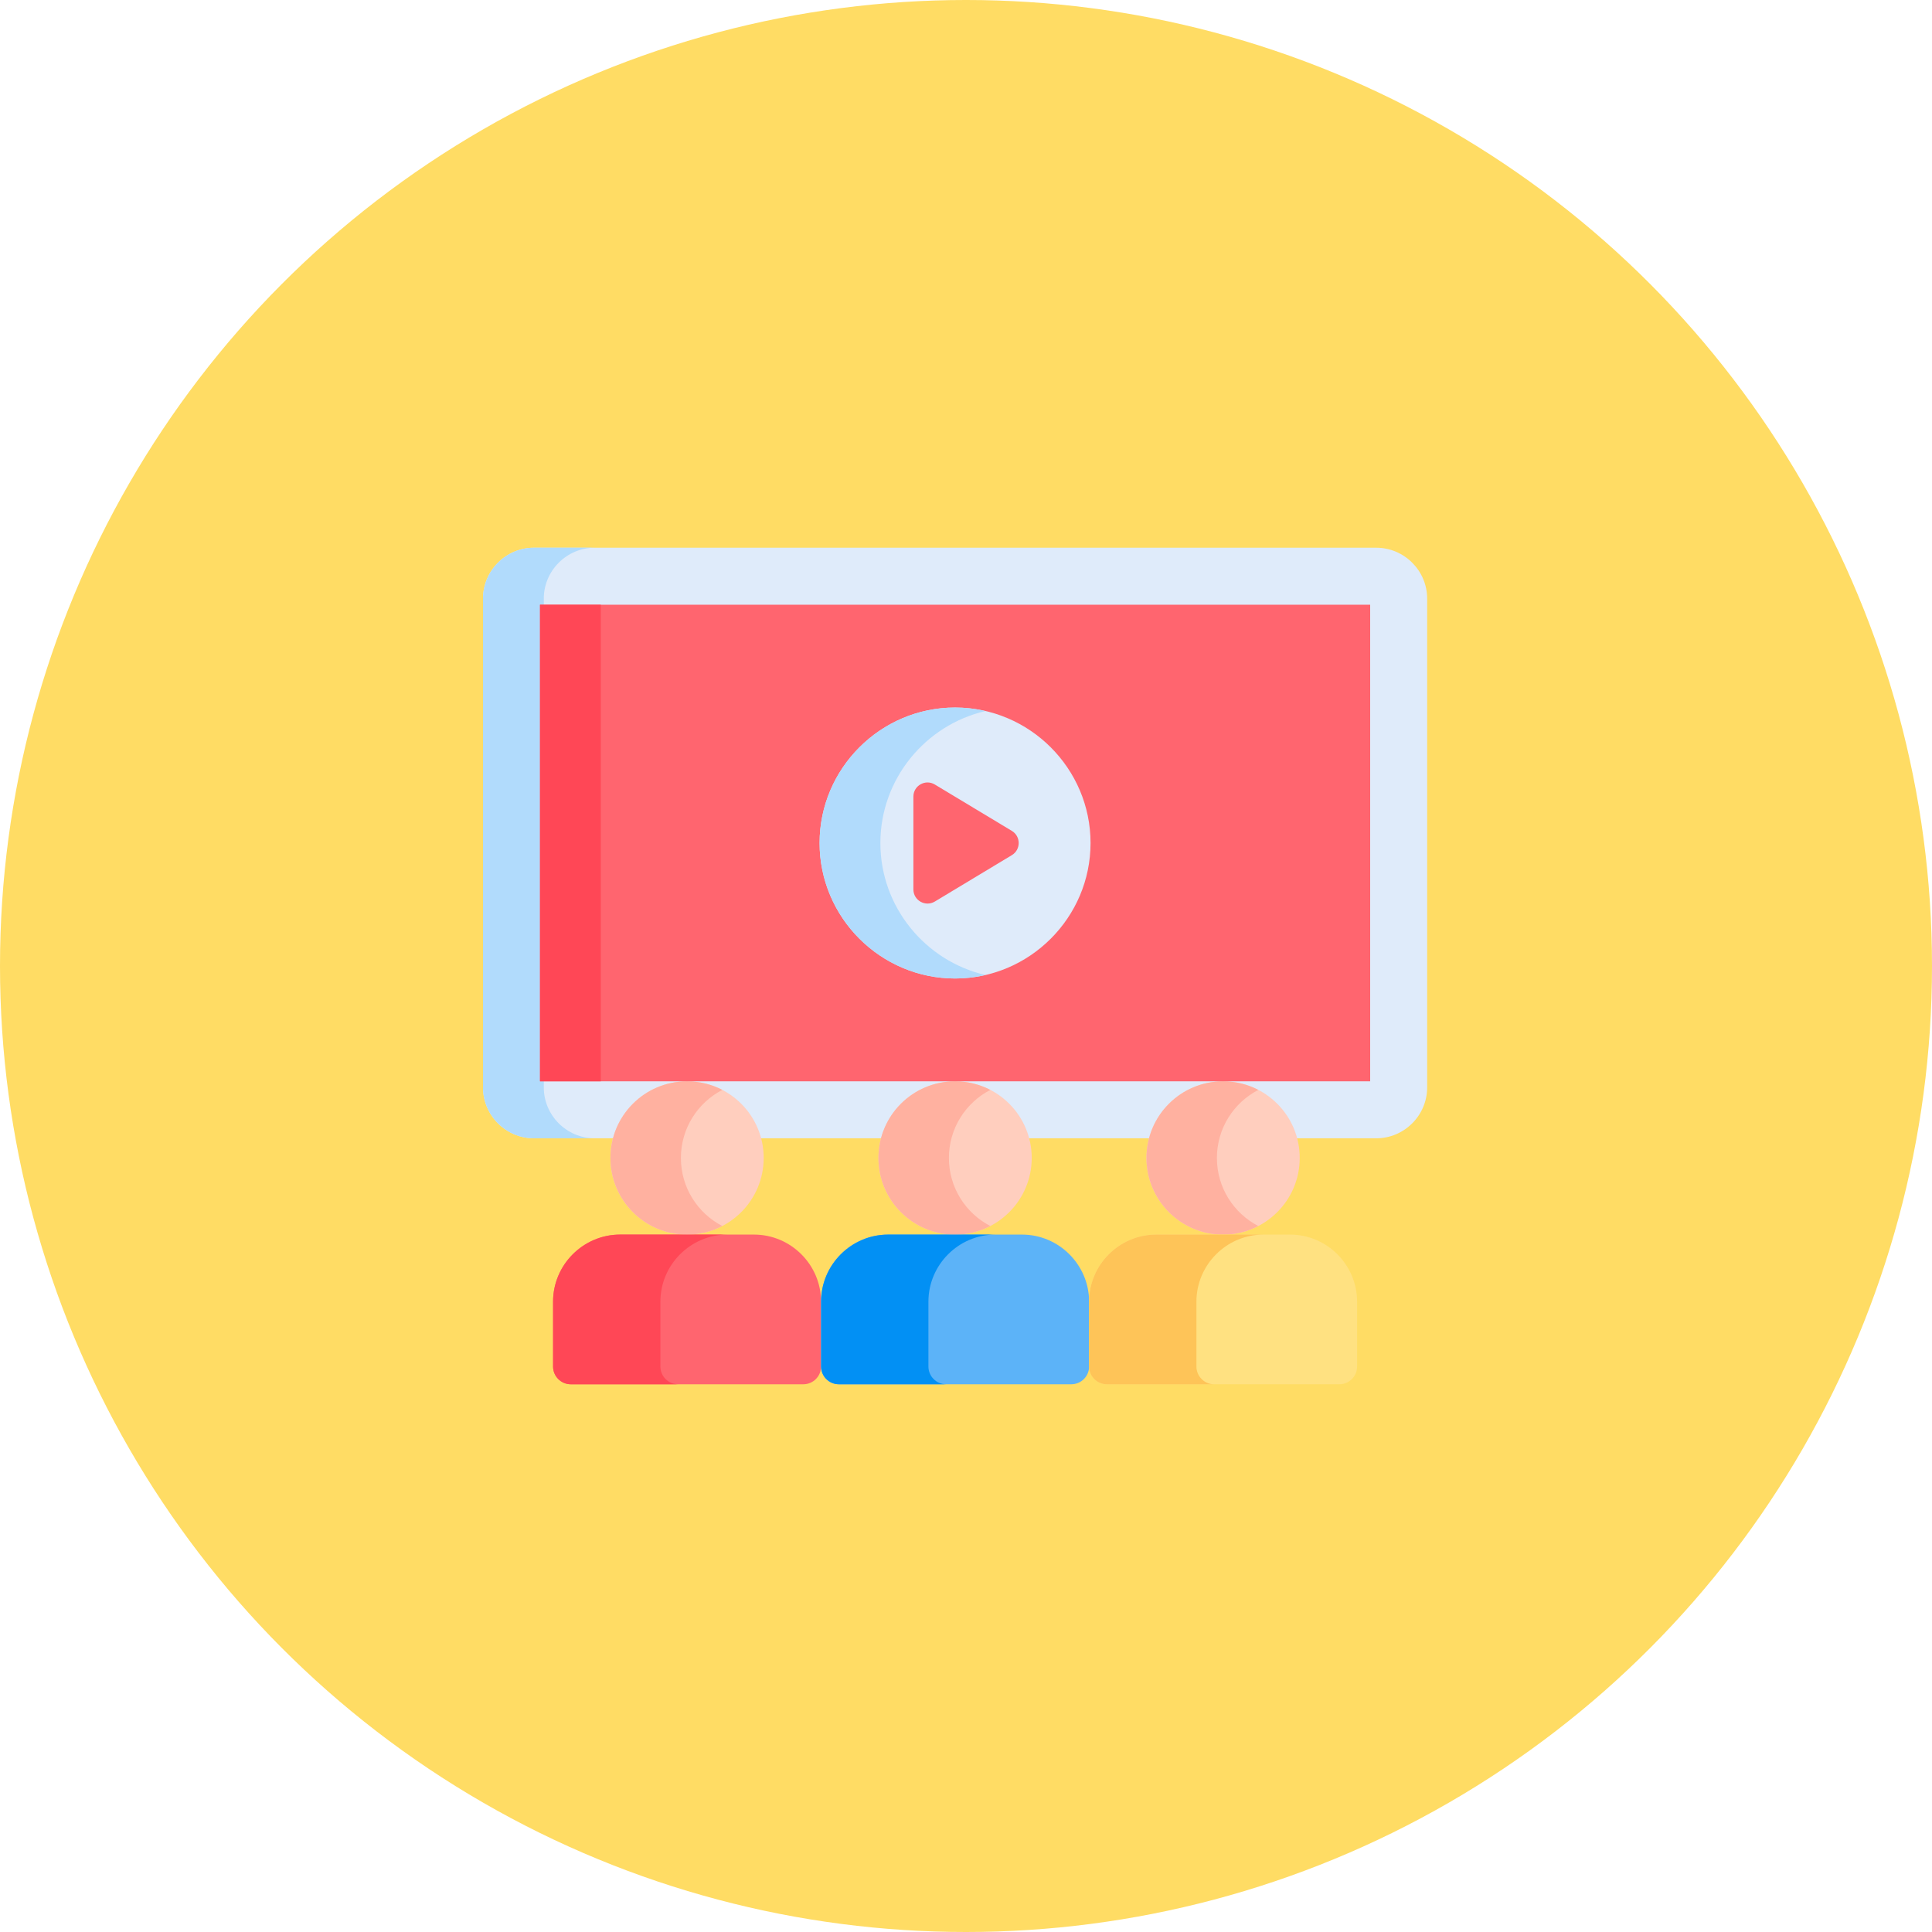 <?xml version="1.0" encoding="UTF-8"?>
<svg width="60px" height="60px" viewBox="0 0 60 60" version="1.1" xmlns="http://www.w3.org/2000/svg" xmlns:xlink="http://www.w3.org/1999/xlink">
    <!-- Generator: Sketch 58 (84663) - https://sketch.com -->
    <title>Group 29</title>
    <desc>Created with Sketch.</desc>
    <g id="Page-1" stroke="none" stroke-width="1" fill="none" fill-rule="evenodd">
        <g id="homepage-option2" transform="translate(-405, -1220)">
            <g id="Indicators" transform="translate(0, 1184)">
                <g id="Group-7" transform="translate(405, 34)">
                    <g id="Group-29" transform="translate(0, 2)">
                        <circle id="Oval" fill="#FFDC64" cx="30" cy="30" r="30"></circle>
                        <g id="training" transform="translate(15, 17)" fill-rule="nonzero">
                            <path d="M27.74,0.01 L1.581,0.01 C0.712,0.01 2.84217094e-14,0.722 2.84217094e-14,1.591 L2.84217094e-14,16.77 C2.84217094e-14,17.64 0.712,18.351 1.581,18.351 L27.74,18.351 C28.61,18.351 29.322,17.64 29.322,16.77 L29.322,1.591 C29.322,0.722 28.61,0.01 27.74,0.01 Z" id="Path" fill="#DFEBFA"></path>
                            <path d="M1.888,16.77 L1.888,1.591 C1.888,0.722 2.6,0.01 3.469,0.01 L1.581,0.01 C0.712,0.01 -3.55271368e-15,0.722 -3.55271368e-15,1.591 L-3.55271368e-15,16.77 C-3.55271368e-15,17.64 0.712,18.351 1.581,18.351 L3.469,18.351 C2.6,18.351 1.888,17.64 1.888,16.77 L1.888,16.77 Z" id="Path" fill="#B1DBFC"></path>
                            <circle id="Oval" fill="#FFCEBE" cx="6.337" cy="18.961" r="2.38"></circle>
                            <path d="M8.416,21.341 L4.259,21.341 C3.113,21.341 2.176,22.279 2.176,23.424 L2.176,25.438 C2.176,25.743 2.423,25.99 2.728,25.99 L9.947,25.99 C10.252,25.99 10.499,25.743 10.499,25.438 L10.499,23.424 C10.499,22.279 9.562,21.341 8.416,21.341 Z" id="Path" fill="#FF656F"></path>
                            <circle id="Oval" fill="#FFCEBE" cx="14.661" cy="18.961" r="2.38"></circle>
                            <path d="M16.74,21.341 L12.582,21.341 C11.436,21.341 10.499,22.279 10.499,23.424 L10.499,25.438 C10.499,25.743 10.746,25.99 11.051,25.99 L18.27,25.99 C18.575,25.99 18.823,25.743 18.823,25.438 L18.823,23.424 C18.823,22.279 17.885,21.341 16.74,21.341 Z" id="Path" fill="#5CB3F8"></path>
                            <circle id="Oval" fill="#FFCEBE" cx="22.984" cy="18.961" r="2.38"></circle>
                            <g id="Group" transform="translate(3.952, 16.551)" fill="#FFB1A0">
                                <path d="M2.194,2.411 C2.194,1.491 2.716,0.693 3.48,0.297 C3.152,0.127 2.78,0.031 2.386,0.031 C1.072,0.031 0.006,1.096 0.006,2.411 C0.006,3.725 1.072,4.791 2.386,4.791 C2.78,4.791 3.152,4.694 3.48,4.524 C2.716,4.128 2.194,3.331 2.194,2.411 Z" id="Path"></path>
                                <path d="M10.517,2.411 C10.517,1.491 11.039,0.693 11.803,0.297 C11.476,0.127 11.104,0.031 10.709,0.031 C9.395,0.031 8.329,1.096 8.329,2.411 C8.329,3.725 9.395,4.791 10.709,4.791 C11.104,4.791 11.476,4.694 11.803,4.524 C11.039,4.128 10.517,3.331 10.517,2.411 L10.517,2.411 Z" id="Path"></path>
                                <path d="M18.84,2.411 C18.84,1.491 19.362,0.693 20.126,0.297 C19.799,0.127 19.427,0.031 19.033,0.031 C17.718,0.031 16.653,1.096 16.653,2.411 C16.653,3.725 17.718,4.791 19.033,4.791 C19.427,4.791 19.799,4.694 20.126,4.524 C19.362,4.128 18.84,3.331 18.84,2.411 Z" id="Path"></path>
                            </g>
                            <path d="M25.063,21.341 L20.905,21.341 C19.76,21.341 18.822,22.279 18.822,23.424 L18.822,25.438 C18.822,25.743 19.07,25.99 19.374,25.99 L26.594,25.99 C26.899,25.99 27.146,25.743 27.146,25.438 L27.146,23.424 C27.146,22.279 26.209,21.341 25.063,21.341 Z" id="Path" fill="#FFE181"></path>
                            <path d="M5.509,25.438 L5.509,23.424 C5.509,22.279 6.446,21.341 7.592,21.341 L4.259,21.341 C3.113,21.341 2.176,22.279 2.176,23.424 L2.176,25.438 C2.176,25.743 2.423,25.99 2.728,25.99 L6.061,25.99 C5.756,25.99 5.509,25.743 5.509,25.438 Z" id="Path" fill="#FF4756"></path>
                            <path d="M13.833,25.438 L13.833,23.424 C13.833,22.279 14.77,21.341 15.915,21.341 L12.582,21.341 C11.436,21.341 10.499,22.279 10.499,23.424 L10.499,25.438 C10.499,25.743 10.746,25.99 11.051,25.99 L14.385,25.99 C14.08,25.99 13.833,25.743 13.833,25.438 L13.833,25.438 Z" id="Path" fill="#0290F4"></path>
                            <path d="M22.156,25.438 L22.156,23.424 C22.156,22.279 23.093,21.341 24.238,21.341 L20.905,21.341 C19.76,21.341 18.822,22.279 18.822,23.424 L18.822,25.438 C18.822,25.743 19.07,25.99 19.374,25.99 L22.708,25.99 C22.403,25.99 22.156,25.743 22.156,25.438 Z" id="Path" fill="#FEC458"></path>
                            <polygon id="Path" fill="#FF656F" points="1.77 1.78 27.552 1.78 27.552 16.581 1.77 16.581"></polygon>
                            <polygon id="Path" fill="#FF4756" points="1.77 1.78 3.658 1.78 3.658 16.581 1.77 16.581"></polygon>
                            <path d="M14.661,4.973 C12.347,4.973 10.453,6.866 10.453,9.181 C10.453,11.495 12.347,13.388 14.661,13.388 C16.975,13.388 18.868,11.495 18.868,9.181 C18.868,6.866 16.975,4.973 14.661,4.973 Z" id="Path" fill="#DFEBFA"></path>
                            <path d="M12.341,9.181 C12.341,7.191 13.741,5.513 15.605,5.082 C15.301,5.011 14.985,4.973 14.661,4.973 C12.347,4.973 10.453,6.866 10.453,9.181 C10.453,11.495 12.347,13.388 14.661,13.388 C14.985,13.388 15.301,13.35 15.605,13.28 C13.741,12.848 12.341,11.171 12.341,9.181 Z" id="Path" fill="#B1DBFC"></path>
                            <path d="M16.424,8.804 L14.032,7.364 C13.739,7.187 13.366,7.398 13.366,7.74 L13.366,10.621 C13.366,10.963 13.739,11.174 14.032,10.998 L16.424,9.557 C16.707,9.386 16.707,8.975 16.424,8.804 Z" id="Path" fill="#FF656F"></path>
                        </g>
                    </g>
                </g>
            </g>
        </g>
    </g>
</svg>